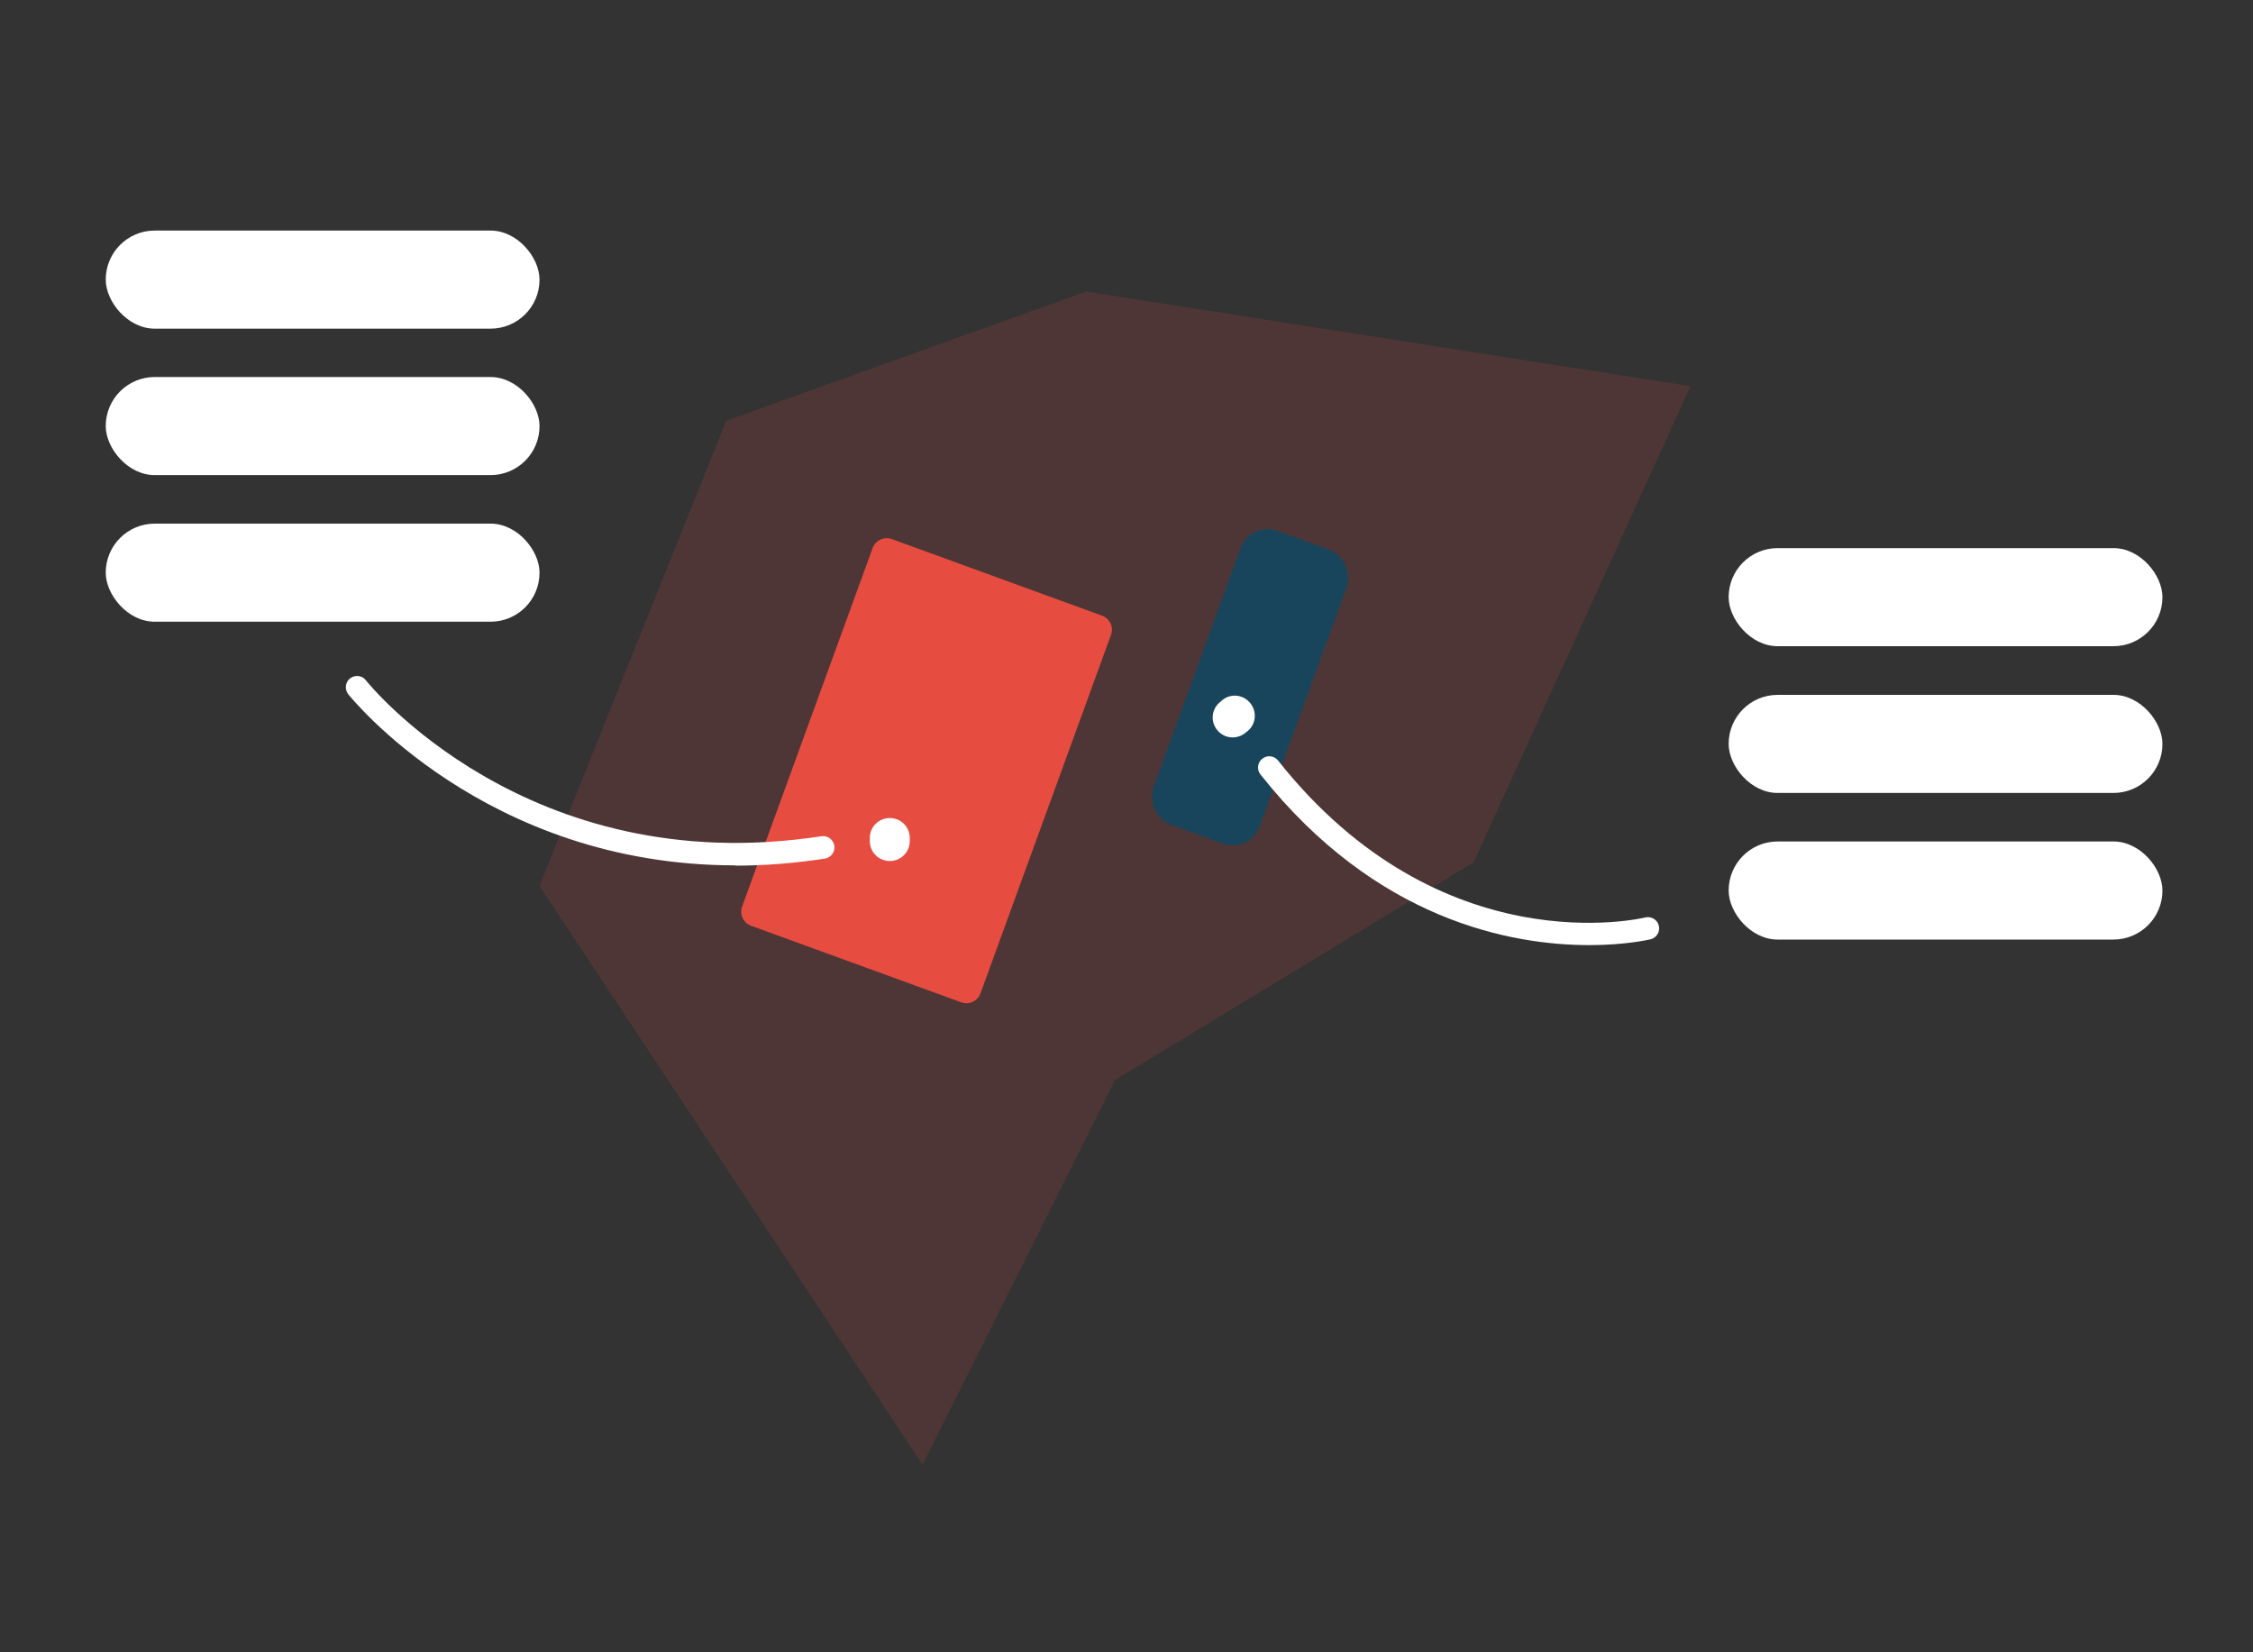<?xml version="1.0" encoding="UTF-8"?><svg id="uuid-75076613-129d-47e3-8622-1f6854a258a9" xmlns="http://www.w3.org/2000/svg" viewBox="0 0 150 110"><rect x="0" y="0" width="150" height="110" fill="#333333" stroke="none"/><g opacity=".15"><polygon points="61.42 97.51 35.92 58.98 48.35 28.01 72.31 19.41 112.55 25.71 98.11 57.41 74.24 71.9 61.42 97.51" fill="#e74c40" stroke-width="0"/></g><rect x="79.46" y="35.35" width="7.53" height="20.81" rx="1.91" ry="1.91" transform="translate(20.67 -25.71) rotate(20)" fill="#19455c" stroke-width="0"/><path d="M73.94,41.51c-.11-.24-.31-.43-.56-.52l-14-5.1c-.25-.09-.52-.08-.76.03-.24.11-.43.31-.52.56l-8.69,23.87c-.09.25-.08.52.03.76.11.24.31.43.56.52l14,5.1c.11.04.23.06.34.06.41,0,.79-.25.94-.66l8.69-23.87c.09-.25.08-.52-.03-.76Z" fill="#e74c40" stroke-width="0"/><rect x="7.04" y="34.86" width="28.88" height="6.53" rx="3.26" ry="3.26" fill="#fff" stroke-width="0"/><rect x="7.04" y="15.35" width="28.88" height="6.53" rx="3.26" ry="3.26" fill="#fff" stroke-width="0"/><rect x="7.04" y="25.1" width="28.88" height="6.53" rx="3.26" ry="3.26" fill="#fff" stroke-width="0"/><path d="M57.91,55.99v-.08h0s0-.08,0-.12h0c0-.74.59-1.33,1.33-1.33h0c.74,0,1.33.59,1.33,1.32h0v.11h0v.1h0c0,.74-.59,1.33-1.33,1.33h0c-.74,0-1.33-.59-1.33-1.33Z" fill="#fff" stroke-width="0"/><path d="M48.95,57.61c-16.69,0-25.67-11.28-25.77-11.4-.25-.33-.19-.8.13-1.05.33-.25.8-.2,1.05.13.1.13,10.72,13.4,30.33,10.38.41-.06.79.22.86.63.06.41-.22.79-.63.86-2.09.32-4.08.47-5.97.47Z" fill="#fff" stroke-width="0"/><rect x="115.09" y="56.01" width="28.88" height="6.53" rx="3.26" ry="3.26" transform="translate(259.06 118.56) rotate(180)" fill="#fff" stroke-width="0"/><rect x="115.09" y="36.5" width="28.88" height="6.53" rx="3.26" ry="3.26" transform="translate(259.06 79.52) rotate(-180)" fill="#fff" stroke-width="0"/><rect x="115.09" y="46.25" width="28.88" height="6.53" rx="3.26" ry="3.26" transform="translate(259.06 99.04) rotate(180)" fill="#fff" stroke-width="0"/><path d="M82.95,48.76l.06-.05h0s.07-.05.09-.07h0c.55-.49.59-1.33.1-1.88h0c-.49-.55-1.33-.6-1.87-.11h0l-.08.07h0l-.07.06h0c-.55.49-.59,1.33-.1,1.87h0c.49.55,1.33.59,1.88.1Z" fill="#fff" stroke-width="0"/><path d="M105.81,62.92c-5.13,0-14.17-1.61-21.89-11.36-.26-.32-.2-.8.12-1.05.33-.26.8-.2,1.05.12,10.87,13.73,24.31,10.48,24.44,10.45.4-.1.81.14.91.54.1.4-.14.81-.54.91-.05.01-1.62.39-4.1.39Z" fill="#fff" stroke-width="0"/></svg>